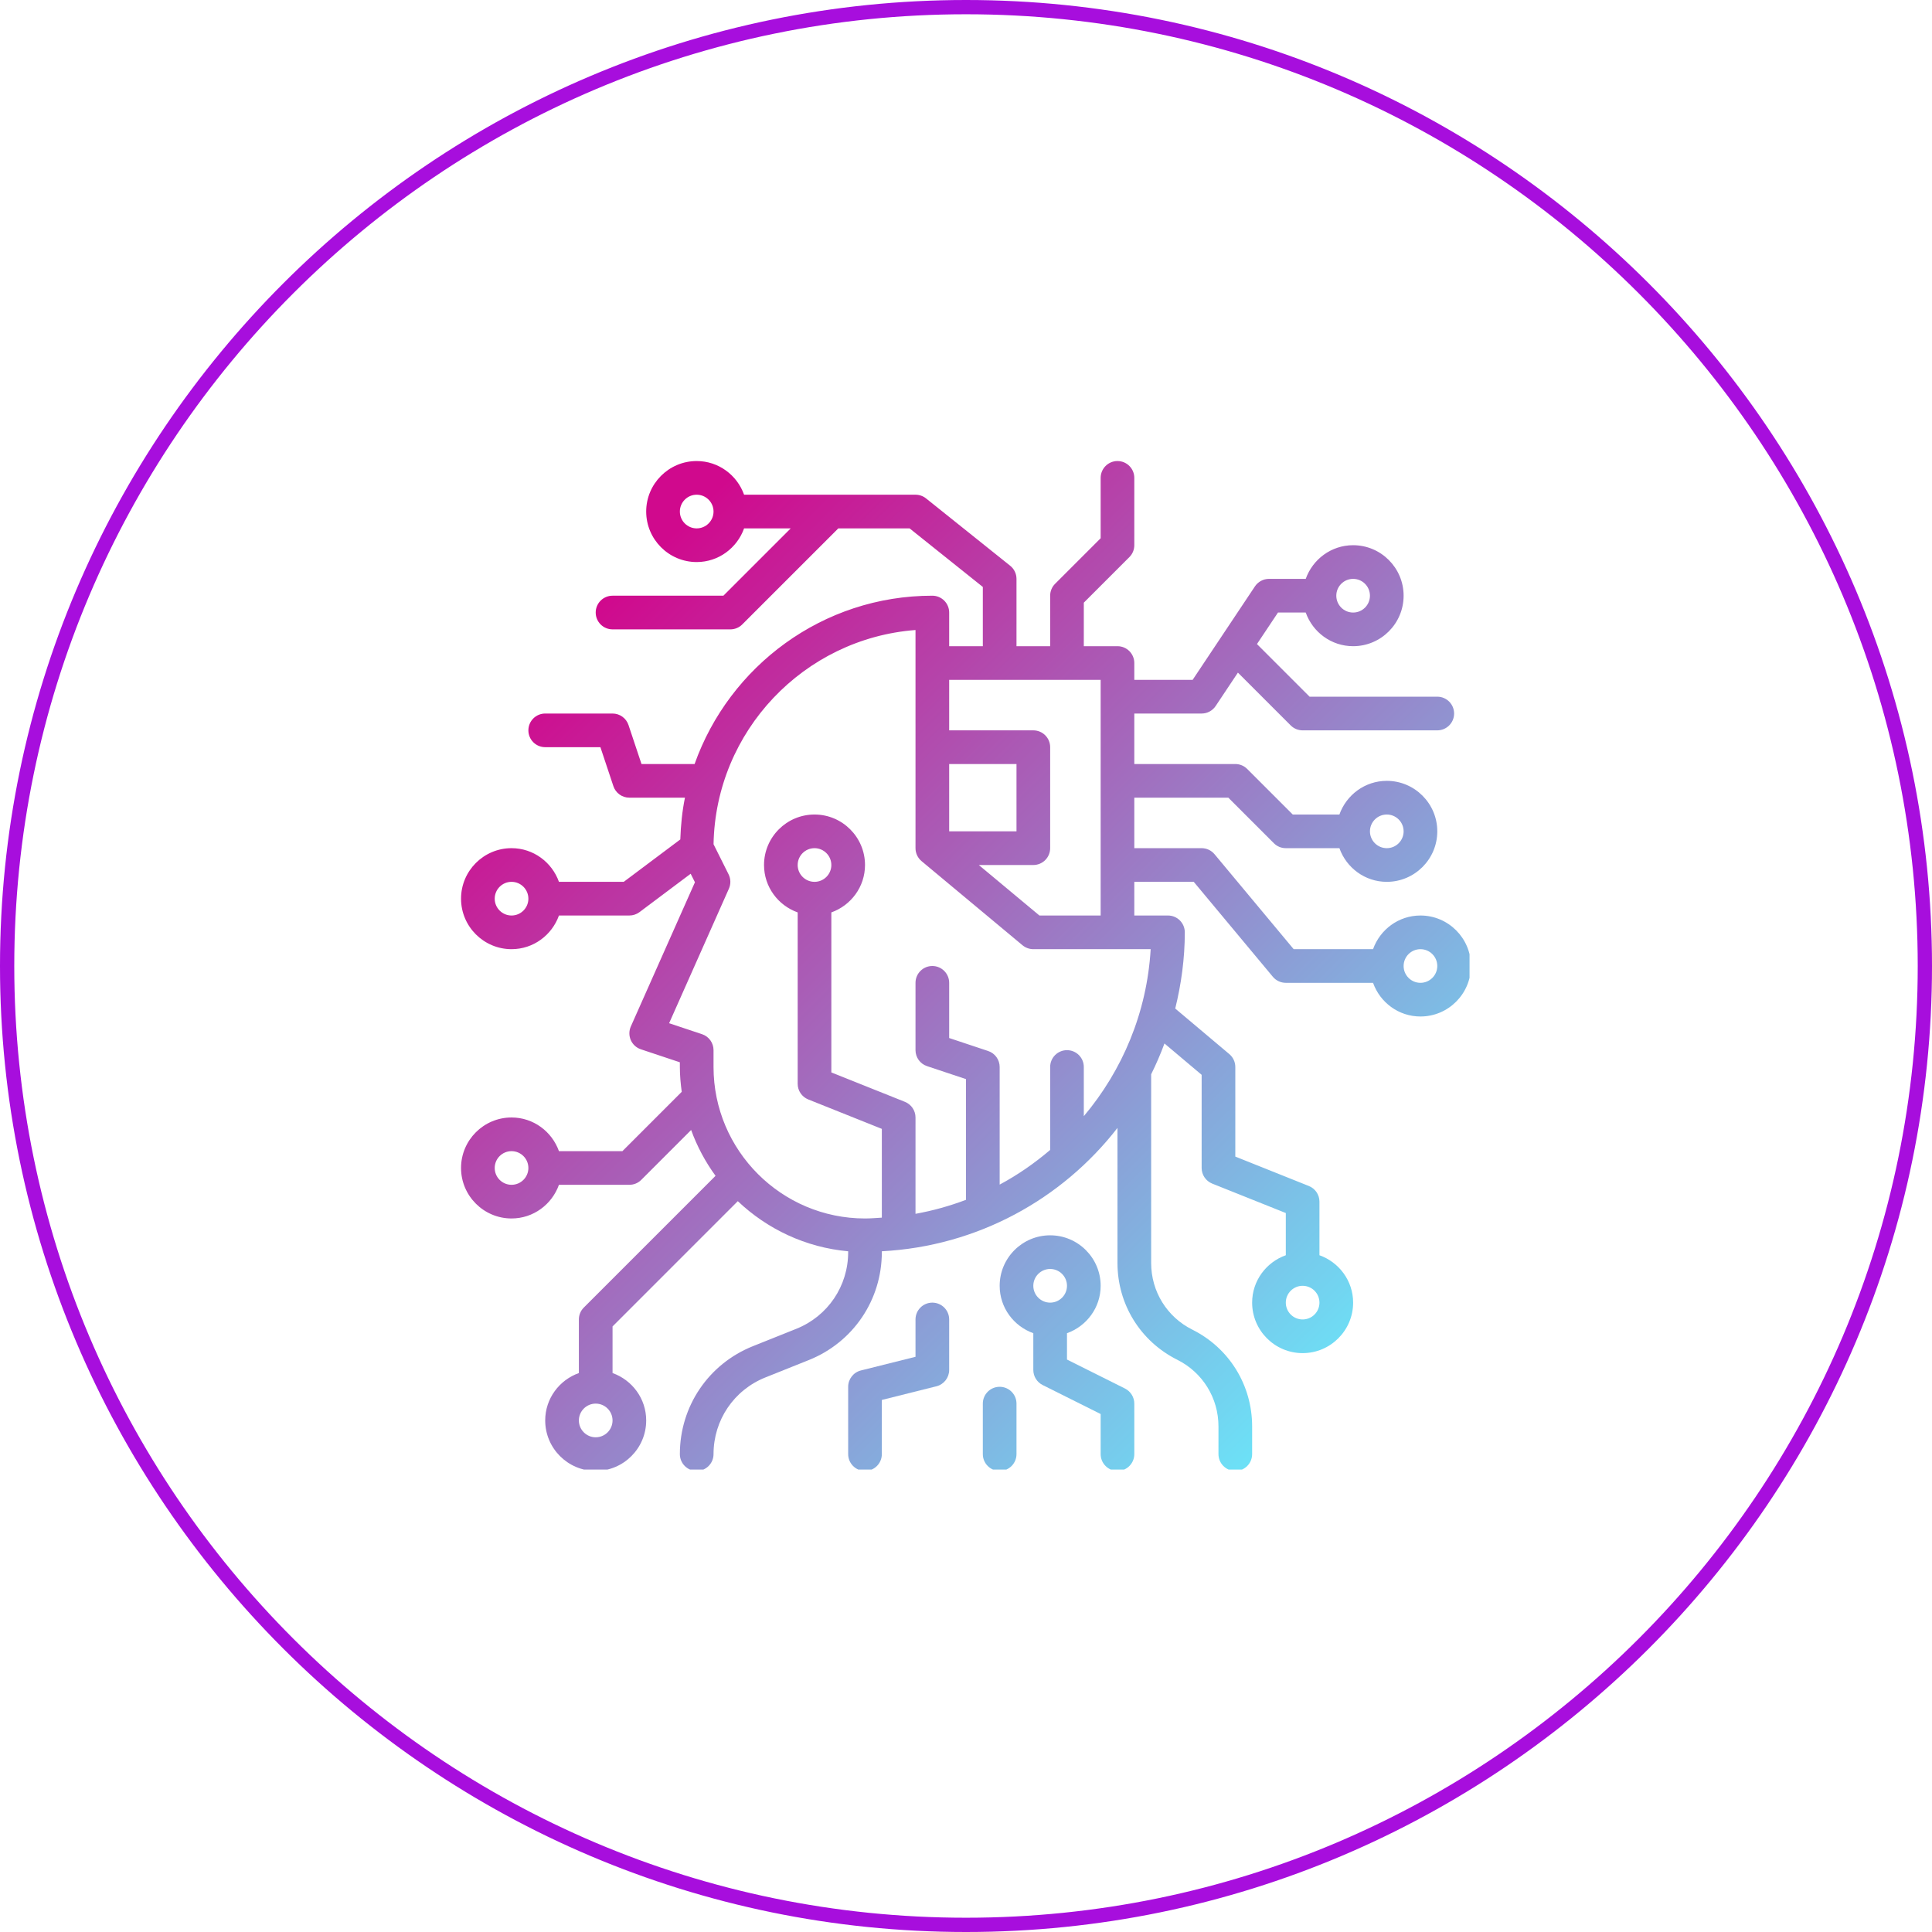 <svg xmlns="http://www.w3.org/2000/svg" xmlns:xlink="http://www.w3.org/1999/xlink" width="500" zoomAndPan="magnify" viewBox="0 0 375 375" height="500" preserveAspectRatio="xMidYMid meet" version="1.0"><defs><clipPath id="4f0b88d391"><path d="M 164 252 L 185 252 L 185 285.238 L 164 285.238 Z M 164 252 " clip-rule="nonzero"/></clipPath><clipPath id="2db55f49a9"><path d="M 180.965 252.84 C 179.16 252.84 177.699 254.305 177.699 256.105 L 177.699 263.355 L 167.105 266.004 C 165.648 266.367 164.629 267.676 164.629 269.176 L 164.629 282.242 C 164.629 284.047 166.09 285.508 167.898 285.508 C 169.703 285.508 171.164 284.047 171.164 282.242 L 171.164 271.727 L 181.758 269.078 C 183.211 268.715 184.234 267.406 184.234 265.906 L 184.234 256.105 C 184.234 254.305 182.773 252.84 180.965 252.84 Z M 180.965 252.84 " clip-rule="nonzero"/></clipPath><linearGradient x1="24.005" gradientTransform="matrix(3.267, 0, 0, 3.267, 82.956, 82.956)" y1="52.992" x2="31.954" gradientUnits="userSpaceOnUse" y2="60.966" id="5d8fd0cefc"><stop stop-opacity="1" stop-color="rgb(57.04%, 56.718%, 81.31%)" offset="0"/><stop stop-opacity="1" stop-color="rgb(56.985%, 56.836%, 81.366%)" offset="0.016"/><stop stop-opacity="1" stop-color="rgb(56.877%, 57.072%, 81.482%)" offset="0.031"/><stop stop-opacity="1" stop-color="rgb(56.769%, 57.307%, 81.596%)" offset="0.047"/><stop stop-opacity="1" stop-color="rgb(56.66%, 57.542%, 81.711%)" offset="0.062"/><stop stop-opacity="1" stop-color="rgb(56.552%, 57.777%, 81.827%)" offset="0.078"/><stop stop-opacity="1" stop-color="rgb(56.444%, 58.012%, 81.941%)" offset="0.094"/><stop stop-opacity="1" stop-color="rgb(56.335%, 58.247%, 82.056%)" offset="0.109"/><stop stop-opacity="1" stop-color="rgb(56.227%, 58.482%, 82.172%)" offset="0.125"/><stop stop-opacity="1" stop-color="rgb(56.117%, 58.717%, 82.286%)" offset="0.141"/><stop stop-opacity="1" stop-color="rgb(56.009%, 58.954%, 82.401%)" offset="0.156"/><stop stop-opacity="1" stop-color="rgb(55.901%, 59.189%, 82.516%)" offset="0.172"/><stop stop-opacity="1" stop-color="rgb(55.792%, 59.424%, 82.631%)" offset="0.188"/><stop stop-opacity="1" stop-color="rgb(55.684%, 59.659%, 82.745%)" offset="0.203"/><stop stop-opacity="1" stop-color="rgb(55.576%, 59.894%, 82.861%)" offset="0.219"/><stop stop-opacity="1" stop-color="rgb(55.467%, 60.129%, 82.976%)" offset="0.234"/><stop stop-opacity="1" stop-color="rgb(55.359%, 60.364%, 83.09%)" offset="0.25"/><stop stop-opacity="1" stop-color="rgb(55.249%, 60.6%, 83.206%)" offset="0.266"/><stop stop-opacity="1" stop-color="rgb(55.141%, 60.835%, 83.321%)" offset="0.281"/><stop stop-opacity="1" stop-color="rgb(55.032%, 61.07%, 83.435%)" offset="0.297"/><stop stop-opacity="1" stop-color="rgb(54.924%, 61.305%, 83.551%)" offset="0.312"/><stop stop-opacity="1" stop-color="rgb(54.816%, 61.54%, 83.665%)" offset="0.328"/><stop stop-opacity="1" stop-color="rgb(54.707%, 61.775%, 83.78%)" offset="0.344"/><stop stop-opacity="1" stop-color="rgb(54.599%, 62.01%, 83.896%)" offset="0.359"/><stop stop-opacity="1" stop-color="rgb(54.491%, 62.247%, 84.01%)" offset="0.375"/><stop stop-opacity="1" stop-color="rgb(54.381%, 62.482%, 84.125%)" offset="0.376"/><stop stop-opacity="1" stop-color="rgb(54.327%, 62.599%, 84.183%)" offset="0.391"/><stop stop-opacity="1" stop-color="rgb(54.272%, 62.717%, 84.241%)" offset="0.406"/><stop stop-opacity="1" stop-color="rgb(54.164%, 62.952%, 84.355%)" offset="0.422"/><stop stop-opacity="1" stop-color="rgb(54.056%, 63.187%, 84.47%)" offset="0.438"/><stop stop-opacity="1" stop-color="rgb(53.947%, 63.422%, 84.586%)" offset="0.453"/><stop stop-opacity="1" stop-color="rgb(53.839%, 63.657%, 84.7%)" offset="0.469"/><stop stop-opacity="1" stop-color="rgb(53.731%, 63.893%, 84.814%)" offset="0.484"/><stop stop-opacity="1" stop-color="rgb(53.622%, 64.128%, 84.93%)" offset="0.5"/><stop stop-opacity="1" stop-color="rgb(53.513%, 64.363%, 85.045%)" offset="0.516"/><stop stop-opacity="1" stop-color="rgb(53.404%, 64.598%, 85.159%)" offset="0.531"/><stop stop-opacity="1" stop-color="rgb(53.296%, 64.833%, 85.275%)" offset="0.547"/><stop stop-opacity="1" stop-color="rgb(53.188%, 65.068%, 85.39%)" offset="0.562"/><stop stop-opacity="1" stop-color="rgb(53.079%, 65.303%, 85.504%)" offset="0.578"/><stop stop-opacity="1" stop-color="rgb(52.971%, 65.538%, 85.62%)" offset="0.594"/><stop stop-opacity="1" stop-color="rgb(52.863%, 65.775%, 85.735%)" offset="0.609"/><stop stop-opacity="1" stop-color="rgb(52.754%, 66.01%, 85.849%)" offset="0.624"/><stop stop-opacity="1" stop-color="rgb(52.699%, 66.127%, 85.907%)" offset="0.625"/><stop stop-opacity="1" stop-color="rgb(52.644%, 66.245%, 85.965%)" offset="0.641"/><stop stop-opacity="1" stop-color="rgb(52.536%, 66.479%, 86.079%)" offset="0.656"/><stop stop-opacity="1" stop-color="rgb(52.428%, 66.714%, 86.194%)" offset="0.672"/><stop stop-opacity="1" stop-color="rgb(52.319%, 66.949%, 86.31%)" offset="0.688"/><stop stop-opacity="1" stop-color="rgb(52.211%, 67.184%, 86.424%)" offset="0.703"/><stop stop-opacity="1" stop-color="rgb(52.103%, 67.421%, 86.539%)" offset="0.719"/><stop stop-opacity="1" stop-color="rgb(51.994%, 67.656%, 86.655%)" offset="0.734"/><stop stop-opacity="1" stop-color="rgb(51.886%, 67.891%, 86.769%)" offset="0.75"/><stop stop-opacity="1" stop-color="rgb(51.776%, 68.126%, 86.884%)" offset="0.766"/><stop stop-opacity="1" stop-color="rgb(51.668%, 68.361%, 87%)" offset="0.781"/><stop stop-opacity="1" stop-color="rgb(51.559%, 68.596%, 87.114%)" offset="0.797"/><stop stop-opacity="1" stop-color="rgb(51.451%, 68.831%, 87.228%)" offset="0.812"/><stop stop-opacity="1" stop-color="rgb(51.343%, 69.067%, 87.343%)" offset="0.828"/><stop stop-opacity="1" stop-color="rgb(51.234%, 69.302%, 87.459%)" offset="0.844"/><stop stop-opacity="1" stop-color="rgb(51.126%, 69.537%, 87.573%)" offset="0.859"/><stop stop-opacity="1" stop-color="rgb(51.018%, 69.772%, 87.688%)" offset="0.875"/><stop stop-opacity="1" stop-color="rgb(50.908%, 70.007%, 87.804%)" offset="0.891"/><stop stop-opacity="1" stop-color="rgb(50.8%, 70.242%, 87.918%)" offset="0.906"/><stop stop-opacity="1" stop-color="rgb(50.691%, 70.477%, 88.033%)" offset="0.922"/><stop stop-opacity="1" stop-color="rgb(50.583%, 70.712%, 88.148%)" offset="0.938"/><stop stop-opacity="1" stop-color="rgb(50.475%, 70.949%, 88.263%)" offset="0.953"/><stop stop-opacity="1" stop-color="rgb(50.366%, 71.184%, 88.377%)" offset="0.969"/><stop stop-opacity="1" stop-color="rgb(50.258%, 71.419%, 88.493%)" offset="0.984"/><stop stop-opacity="1" stop-color="rgb(50.15%, 71.654%, 88.608%)" offset="1"/></linearGradient><clipPath id="f7ab5e0937"><path d="M 194 239 L 221 239 L 221 285.238 L 194 285.238 Z M 194 239 " clip-rule="nonzero"/></clipPath><clipPath id="24c7003052"><path d="M 218.363 269.516 L 207.102 263.887 L 207.102 258.773 C 210.895 257.418 213.637 253.828 213.637 249.574 C 213.637 244.168 209.238 239.773 203.836 239.773 C 198.43 239.773 194.035 244.168 194.035 249.574 C 194.035 253.828 196.773 257.418 200.566 258.773 L 200.566 265.906 C 200.566 267.145 201.266 268.277 202.375 268.832 L 213.637 274.461 L 213.637 282.242 C 213.637 284.047 215.098 285.508 216.902 285.508 C 218.711 285.508 220.168 284.047 220.168 282.242 L 220.168 272.441 C 220.168 271.203 219.469 270.074 218.363 269.516 Z M 203.836 246.305 C 205.637 246.305 207.102 247.773 207.102 249.574 C 207.102 251.371 205.637 252.84 203.836 252.84 C 202.031 252.84 200.566 251.371 200.566 249.574 C 200.566 247.773 202.031 246.305 203.836 246.305 Z M 203.836 246.305 " clip-rule="nonzero"/></clipPath><linearGradient x1="33.215" gradientTransform="matrix(3.267, 0, 0, 3.267, 82.956, 82.956)" y1="48.782" x2="44.162" gradientUnits="userSpaceOnUse" y2="59.763" id="a99d35dccd"><stop stop-opacity="1" stop-color="rgb(54.869%, 61.427%, 83.611%)" offset="0"/><stop stop-opacity="1" stop-color="rgb(54.794%, 61.589%, 83.69%)" offset="0.016"/><stop stop-opacity="1" stop-color="rgb(54.645%, 61.913%, 83.847%)" offset="0.031"/><stop stop-opacity="1" stop-color="rgb(54.495%, 62.236%, 84.006%)" offset="0.047"/><stop stop-opacity="1" stop-color="rgb(54.346%, 62.56%, 84.164%)" offset="0.062"/><stop stop-opacity="1" stop-color="rgb(54.196%, 62.885%, 84.322%)" offset="0.078"/><stop stop-opacity="1" stop-color="rgb(54.047%, 63.208%, 84.48%)" offset="0.094"/><stop stop-opacity="1" stop-color="rgb(53.897%, 63.531%, 84.639%)" offset="0.109"/><stop stop-opacity="1" stop-color="rgb(53.748%, 63.855%, 84.798%)" offset="0.125"/><stop stop-opacity="1" stop-color="rgb(53.598%, 64.18%, 84.955%)" offset="0.141"/><stop stop-opacity="1" stop-color="rgb(53.448%, 64.503%, 85.114%)" offset="0.156"/><stop stop-opacity="1" stop-color="rgb(53.299%, 64.827%, 85.272%)" offset="0.172"/><stop stop-opacity="1" stop-color="rgb(53.149%, 65.15%, 85.431%)" offset="0.188"/><stop stop-opacity="1" stop-color="rgb(53%, 65.475%, 85.588%)" offset="0.203"/><stop stop-opacity="1" stop-color="rgb(52.852%, 65.799%, 85.747%)" offset="0.219"/><stop stop-opacity="1" stop-color="rgb(52.702%, 66.122%, 85.905%)" offset="0.234"/><stop stop-opacity="1" stop-color="rgb(52.553%, 66.446%, 86.064%)" offset="0.25"/><stop stop-opacity="1" stop-color="rgb(52.403%, 66.771%, 86.221%)" offset="0.266"/><stop stop-opacity="1" stop-color="rgb(52.254%, 67.094%, 86.38%)" offset="0.281"/><stop stop-opacity="1" stop-color="rgb(52.104%, 67.418%, 86.539%)" offset="0.297"/><stop stop-opacity="1" stop-color="rgb(51.955%, 67.741%, 86.696%)" offset="0.312"/><stop stop-opacity="1" stop-color="rgb(51.805%, 68.066%, 86.855%)" offset="0.328"/><stop stop-opacity="1" stop-color="rgb(51.656%, 68.39%, 87.013%)" offset="0.344"/><stop stop-opacity="1" stop-color="rgb(51.506%, 68.713%, 87.172%)" offset="0.359"/><stop stop-opacity="1" stop-color="rgb(51.357%, 69.037%, 87.329%)" offset="0.364"/><stop stop-opacity="1" stop-color="rgb(51.282%, 69.2%, 87.408%)" offset="0.375"/><stop stop-opacity="1" stop-color="rgb(51.207%, 69.362%, 87.488%)" offset="0.391"/><stop stop-opacity="1" stop-color="rgb(51.057%, 69.685%, 87.646%)" offset="0.406"/><stop stop-opacity="1" stop-color="rgb(50.908%, 70.009%, 87.805%)" offset="0.422"/><stop stop-opacity="1" stop-color="rgb(50.758%, 70.332%, 87.962%)" offset="0.438"/><stop stop-opacity="1" stop-color="rgb(50.609%, 70.657%, 88.121%)" offset="0.453"/><stop stop-opacity="1" stop-color="rgb(50.459%, 70.981%, 88.28%)" offset="0.469"/><stop stop-opacity="1" stop-color="rgb(50.31%, 71.304%, 88.438%)" offset="0.484"/><stop stop-opacity="1" stop-color="rgb(50.162%, 71.628%, 88.596%)" offset="0.5"/><stop stop-opacity="1" stop-color="rgb(50.012%, 71.953%, 88.754%)" offset="0.516"/><stop stop-opacity="1" stop-color="rgb(49.863%, 72.276%, 88.913%)" offset="0.531"/><stop stop-opacity="1" stop-color="rgb(49.713%, 72.6%, 89.07%)" offset="0.547"/><stop stop-opacity="1" stop-color="rgb(49.564%, 72.923%, 89.229%)" offset="0.562"/><stop stop-opacity="1" stop-color="rgb(49.414%, 73.248%, 89.388%)" offset="0.578"/><stop stop-opacity="1" stop-color="rgb(49.265%, 73.572%, 89.546%)" offset="0.594"/><stop stop-opacity="1" stop-color="rgb(49.115%, 73.895%, 89.703%)" offset="0.609"/><stop stop-opacity="1" stop-color="rgb(48.965%, 74.219%, 89.862%)" offset="0.625"/><stop stop-opacity="1" stop-color="rgb(48.816%, 74.544%, 90.021%)" offset="0.636"/><stop stop-opacity="1" stop-color="rgb(48.741%, 74.706%, 90.1%)" offset="0.641"/><stop stop-opacity="1" stop-color="rgb(48.666%, 74.867%, 90.179%)" offset="0.656"/><stop stop-opacity="1" stop-color="rgb(48.517%, 75.191%, 90.337%)" offset="0.672"/><stop stop-opacity="1" stop-color="rgb(48.367%, 75.514%, 90.495%)" offset="0.688"/><stop stop-opacity="1" stop-color="rgb(48.218%, 75.839%, 90.654%)" offset="0.703"/><stop stop-opacity="1" stop-color="rgb(48.068%, 76.163%, 90.813%)" offset="0.719"/><stop stop-opacity="1" stop-color="rgb(47.919%, 76.486%, 90.97%)" offset="0.734"/><stop stop-opacity="1" stop-color="rgb(47.769%, 76.81%, 91.129%)" offset="0.75"/><stop stop-opacity="1" stop-color="rgb(47.621%, 77.135%, 91.287%)" offset="0.766"/><stop stop-opacity="1" stop-color="rgb(47.472%, 77.458%, 91.444%)" offset="0.781"/><stop stop-opacity="1" stop-color="rgb(47.322%, 77.782%, 91.603%)" offset="0.797"/><stop stop-opacity="1" stop-color="rgb(47.173%, 78.105%, 91.762%)" offset="0.812"/><stop stop-opacity="1" stop-color="rgb(47.023%, 78.43%, 91.92%)" offset="0.828"/><stop stop-opacity="1" stop-color="rgb(46.873%, 78.754%, 92.078%)" offset="0.844"/><stop stop-opacity="1" stop-color="rgb(46.724%, 79.077%, 92.236%)" offset="0.859"/><stop stop-opacity="1" stop-color="rgb(46.574%, 79.401%, 92.395%)" offset="0.875"/><stop stop-opacity="1" stop-color="rgb(46.425%, 79.726%, 92.554%)" offset="0.891"/><stop stop-opacity="1" stop-color="rgb(46.275%, 80.049%, 92.711%)" offset="0.906"/><stop stop-opacity="1" stop-color="rgb(46.126%, 80.373%, 92.87%)" offset="0.922"/><stop stop-opacity="1" stop-color="rgb(45.976%, 80.696%, 93.028%)" offset="0.938"/><stop stop-opacity="1" stop-color="rgb(45.827%, 81.021%, 93.185%)" offset="0.953"/><stop stop-opacity="1" stop-color="rgb(45.677%, 81.345%, 93.344%)" offset="0.969"/><stop stop-opacity="1" stop-color="rgb(45.528%, 81.668%, 93.503%)" offset="0.984"/><stop stop-opacity="1" stop-color="rgb(45.378%, 81.992%, 93.661%)" offset="1"/></linearGradient><clipPath id="a6a3725ae2"><path d="M 190 269 L 198 269 L 198 285.238 L 190 285.238 Z M 190 269 " clip-rule="nonzero"/></clipPath><clipPath id="0b42064151"><path d="M 194.035 269.176 C 192.227 269.176 190.766 270.637 190.766 272.441 L 190.766 282.242 C 190.766 284.047 192.227 285.508 194.035 285.508 C 195.84 285.508 197.301 284.047 197.301 282.242 L 197.301 272.441 C 197.301 270.637 195.84 269.176 194.035 269.176 Z M 194.035 269.176 " clip-rule="nonzero"/></clipPath><linearGradient x1="32.251" gradientTransform="matrix(3.267, 0, 0, 3.267, 82.956, 82.956)" y1="57.746" x2="35.707" gradientUnits="userSpaceOnUse" y2="61.213" id="6ff5ea3871"><stop stop-opacity="1" stop-color="rgb(51.373%, 69.003%, 87.314%)" offset="0"/><stop stop-opacity="1" stop-color="rgb(51.326%, 69.106%, 87.363%)" offset="0.031"/><stop stop-opacity="1" stop-color="rgb(51.231%, 69.31%, 87.463%)" offset="0.062"/><stop stop-opacity="1" stop-color="rgb(51.137%, 69.514%, 87.563%)" offset="0.094"/><stop stop-opacity="1" stop-color="rgb(51.042%, 69.719%, 87.663%)" offset="0.125"/><stop stop-opacity="1" stop-color="rgb(50.948%, 69.923%, 87.762%)" offset="0.156"/><stop stop-opacity="1" stop-color="rgb(50.853%, 70.128%, 87.862%)" offset="0.188"/><stop stop-opacity="1" stop-color="rgb(50.758%, 70.332%, 87.962%)" offset="0.219"/><stop stop-opacity="1" stop-color="rgb(50.665%, 70.537%, 88.062%)" offset="0.25"/><stop stop-opacity="1" stop-color="rgb(50.571%, 70.741%, 88.162%)" offset="0.281"/><stop stop-opacity="1" stop-color="rgb(50.476%, 70.946%, 88.261%)" offset="0.288"/><stop stop-opacity="1" stop-color="rgb(50.429%, 71.048%, 88.312%)" offset="0.312"/><stop stop-opacity="1" stop-color="rgb(50.381%, 71.15%, 88.362%)" offset="0.344"/><stop stop-opacity="1" stop-color="rgb(50.287%, 71.355%, 88.461%)" offset="0.375"/><stop stop-opacity="1" stop-color="rgb(50.192%, 71.559%, 88.562%)" offset="0.406"/><stop stop-opacity="1" stop-color="rgb(50.099%, 71.764%, 88.661%)" offset="0.438"/><stop stop-opacity="1" stop-color="rgb(50.005%, 71.968%, 88.762%)" offset="0.469"/><stop stop-opacity="1" stop-color="rgb(49.91%, 72.173%, 88.861%)" offset="0.5"/><stop stop-opacity="1" stop-color="rgb(49.815%, 72.377%, 88.962%)" offset="0.531"/><stop stop-opacity="1" stop-color="rgb(49.721%, 72.581%, 89.061%)" offset="0.562"/><stop stop-opacity="1" stop-color="rgb(49.626%, 72.786%, 89.162%)" offset="0.594"/><stop stop-opacity="1" stop-color="rgb(49.533%, 72.99%, 89.261%)" offset="0.625"/><stop stop-opacity="1" stop-color="rgb(49.438%, 73.195%, 89.362%)" offset="0.656"/><stop stop-opacity="1" stop-color="rgb(49.344%, 73.399%, 89.461%)" offset="0.688"/><stop stop-opacity="1" stop-color="rgb(49.249%, 73.604%, 89.561%)" offset="0.712"/><stop stop-opacity="1" stop-color="rgb(49.202%, 73.706%, 89.612%)" offset="0.719"/><stop stop-opacity="1" stop-color="rgb(49.155%, 73.808%, 89.661%)" offset="0.75"/><stop stop-opacity="1" stop-color="rgb(49.06%, 74.013%, 89.761%)" offset="0.781"/><stop stop-opacity="1" stop-color="rgb(48.967%, 74.217%, 89.861%)" offset="0.812"/><stop stop-opacity="1" stop-color="rgb(48.872%, 74.422%, 89.961%)" offset="0.844"/><stop stop-opacity="1" stop-color="rgb(48.778%, 74.626%, 90.06%)" offset="0.875"/><stop stop-opacity="1" stop-color="rgb(48.683%, 74.831%, 90.161%)" offset="0.906"/><stop stop-opacity="1" stop-color="rgb(48.589%, 75.035%, 90.26%)" offset="0.938"/><stop stop-opacity="1" stop-color="rgb(48.494%, 75.24%, 90.361%)" offset="0.969"/><stop stop-opacity="1" stop-color="rgb(48.401%, 75.444%, 90.46%)" offset="1"/></linearGradient><clipPath id="8812ab42d9"><path d="M 89.488 89.488 L 285.238 89.488 L 285.238 285.238 L 89.488 285.238 Z M 89.488 89.488 " clip-rule="nonzero"/></clipPath><clipPath id="6fe9199eba"><path d="M 275.707 177.699 C 271.453 177.699 267.859 180.441 266.508 184.234 L 251.102 184.234 L 235.746 165.809 C 235.125 165.062 234.207 164.629 233.238 164.629 L 220.168 164.629 L 220.168 154.828 L 238.418 154.828 L 247.262 163.672 C 247.875 164.289 248.703 164.629 249.574 164.629 L 259.977 164.629 C 261.328 168.422 264.922 171.164 269.176 171.164 C 274.578 171.164 278.977 166.766 278.977 161.363 C 278.977 155.961 274.578 151.562 269.176 151.562 C 264.922 151.562 261.328 154.305 259.977 158.098 L 250.926 158.098 L 242.082 149.254 C 241.469 148.641 240.641 148.297 239.773 148.297 L 220.168 148.297 L 220.168 138.496 L 233.238 138.496 C 234.328 138.496 235.348 137.949 235.957 137.039 L 240.277 130.555 L 250.531 140.809 C 251.141 141.418 251.969 141.762 252.84 141.762 L 278.977 141.762 C 280.781 141.762 282.242 140.297 282.242 138.496 C 282.242 136.691 280.781 135.227 278.977 135.227 L 254.191 135.227 L 243.977 125.012 L 248.055 118.895 L 253.441 118.895 C 254.793 122.688 258.387 125.426 262.641 125.426 C 268.043 125.426 272.441 121.031 272.441 115.625 C 272.441 110.223 268.043 105.824 262.641 105.824 C 258.387 105.824 254.793 108.566 253.441 112.359 L 246.305 112.359 C 245.215 112.359 244.195 112.906 243.586 113.812 L 231.488 131.961 L 220.168 131.961 L 220.168 128.695 C 220.168 126.891 218.711 125.426 216.902 125.426 L 210.367 125.426 L 210.367 116.977 L 219.211 108.133 C 219.828 107.523 220.168 106.691 220.168 105.824 L 220.168 92.758 C 220.168 90.953 218.711 89.488 216.902 89.488 C 215.098 89.488 213.637 90.953 213.637 92.758 L 213.637 104.473 L 204.793 113.316 C 204.176 113.926 203.836 114.762 203.836 115.625 L 203.836 125.426 L 197.301 125.426 L 197.301 112.359 C 197.301 111.367 196.852 110.43 196.074 109.809 L 179.742 96.738 C 179.16 96.277 178.445 96.023 177.699 96.023 L 144.426 96.023 C 143.074 92.23 139.48 89.488 135.227 89.488 C 129.824 89.488 125.426 93.887 125.426 99.289 C 125.426 104.695 129.824 109.094 135.227 109.094 C 139.48 109.094 143.074 106.352 144.426 102.559 L 153.477 102.559 L 140.41 115.625 L 118.895 115.625 C 117.086 115.625 115.625 117.09 115.625 118.895 C 115.625 120.695 117.086 122.16 118.895 122.16 L 141.762 122.16 C 142.629 122.16 143.461 121.816 144.07 121.203 L 162.715 102.559 L 176.551 102.559 L 190.766 113.926 L 190.766 125.426 L 184.234 125.426 L 184.234 118.895 C 184.234 117.09 182.773 115.625 180.965 115.625 C 159.68 115.625 141.57 129.297 134.82 148.297 L 124.516 148.297 L 121.992 140.73 C 121.547 139.395 120.301 138.496 118.895 138.496 L 105.824 138.496 C 104.02 138.496 102.559 139.957 102.559 141.762 C 102.559 143.566 104.02 145.027 105.824 145.027 L 116.539 145.027 L 119.059 152.594 C 119.504 153.93 120.75 154.828 122.16 154.828 L 132.949 154.828 C 132.41 157.457 132.141 160.176 132.047 162.934 L 121.07 171.164 L 108.492 171.164 C 107.137 167.371 103.543 164.629 99.289 164.629 C 93.887 164.629 89.488 169.027 89.488 174.434 C 89.488 179.836 93.887 184.234 99.289 184.234 C 103.543 184.234 107.137 181.492 108.492 177.699 L 122.16 177.699 C 122.867 177.699 123.555 177.469 124.121 177.047 L 134.059 169.594 L 134.887 171.246 L 122.441 199.242 C 122.07 200.086 122.07 201.043 122.438 201.887 C 122.809 202.73 123.52 203.379 124.395 203.668 L 131.961 206.191 L 131.961 207.102 C 131.961 208.738 132.109 210.34 132.324 211.922 L 120.809 223.438 L 108.492 223.438 C 107.137 219.645 103.543 216.902 99.289 216.902 C 93.887 216.902 89.488 221.301 89.488 226.703 C 89.488 232.105 93.887 236.504 99.289 236.504 C 103.543 236.504 107.137 233.762 108.492 229.969 L 122.16 229.969 C 123.027 229.969 123.859 229.629 124.469 229.012 L 134.148 219.332 C 135.312 222.535 136.914 225.52 138.887 228.227 L 113.316 253.797 C 112.703 254.406 112.359 255.242 112.359 256.105 L 112.359 266.508 C 108.566 267.859 105.824 271.453 105.824 275.707 C 105.824 281.113 110.223 285.508 115.625 285.508 C 121.031 285.508 125.426 281.113 125.426 275.707 C 125.426 271.453 122.688 267.859 118.895 266.508 L 118.895 257.461 L 143.207 233.145 C 148.906 238.555 156.359 242.125 164.629 242.875 L 164.629 243.039 C 164.629 249.633 160.676 255.48 154.551 257.926 L 146.148 261.289 C 137.527 264.734 131.961 272.961 131.961 282.242 C 131.961 284.047 133.422 285.508 135.227 285.508 C 137.035 285.508 138.496 284.047 138.496 282.242 C 138.496 275.645 142.449 269.801 148.574 267.355 L 156.977 263.992 C 165.598 260.547 171.164 252.32 171.164 243.039 L 171.164 242.871 C 189.746 241.898 206.168 232.75 216.902 218.926 L 216.902 245.148 C 216.902 253.152 221.348 260.352 228.512 263.93 C 233.441 266.395 236.504 271.355 236.504 276.863 L 236.504 282.242 C 236.504 284.047 237.965 285.508 239.773 285.508 C 241.578 285.508 243.039 284.047 243.039 282.242 L 243.039 276.863 C 243.039 268.859 238.594 261.664 231.43 258.082 C 226.496 255.621 223.438 250.66 223.438 245.148 L 223.438 208.52 C 224.402 206.582 225.262 204.59 226.023 202.539 L 233.238 208.621 L 233.238 226.703 C 233.238 228.039 234.051 229.238 235.293 229.738 L 249.574 235.449 L 249.574 243.641 C 245.781 244.992 243.039 248.586 243.039 252.84 C 243.039 258.242 247.438 262.641 252.84 262.641 C 258.242 262.641 262.641 258.242 262.641 252.84 C 262.641 248.586 259.898 244.992 256.105 243.641 L 256.105 233.238 C 256.105 231.902 255.293 230.703 254.051 230.203 L 239.773 224.492 L 239.773 207.102 C 239.773 206.137 239.348 205.223 238.613 204.602 L 228.113 195.758 C 229.281 191.008 229.969 186.07 229.969 180.965 C 229.969 179.164 228.512 177.699 226.703 177.699 L 220.168 177.699 L 220.168 171.164 L 231.707 171.164 L 247.059 189.59 C 247.684 190.336 248.602 190.766 249.574 190.766 L 266.508 190.766 C 267.859 194.559 271.453 197.301 275.707 197.301 C 281.113 197.301 285.508 192.902 285.508 187.5 C 285.508 182.098 281.113 177.699 275.707 177.699 Z M 269.176 158.098 C 270.977 158.098 272.441 159.562 272.441 161.363 C 272.441 163.164 270.977 164.629 269.176 164.629 C 267.371 164.629 265.906 163.164 265.906 161.363 C 265.906 159.562 267.371 158.098 269.176 158.098 Z M 262.641 112.359 C 264.445 112.359 265.906 113.824 265.906 115.625 C 265.906 117.426 264.445 118.895 262.641 118.895 C 260.836 118.895 259.375 117.426 259.375 115.625 C 259.375 113.824 260.836 112.359 262.641 112.359 Z M 135.227 102.559 C 133.426 102.559 131.961 101.09 131.961 99.289 C 131.961 97.492 133.426 96.023 135.227 96.023 C 137.031 96.023 138.496 97.492 138.496 99.289 C 138.496 101.09 137.031 102.559 135.227 102.559 Z M 99.289 177.699 C 97.488 177.699 96.023 176.23 96.023 174.434 C 96.023 172.633 97.488 171.164 99.289 171.164 C 101.094 171.164 102.559 172.633 102.559 174.434 C 102.559 176.23 101.094 177.699 99.289 177.699 Z M 99.289 229.969 C 97.488 229.969 96.023 228.504 96.023 226.703 C 96.023 224.902 97.488 223.438 99.289 223.438 C 101.094 223.438 102.559 224.902 102.559 226.703 C 102.559 228.504 101.094 229.969 99.289 229.969 Z M 115.625 278.977 C 113.824 278.977 112.359 277.508 112.359 275.707 C 112.359 273.91 113.824 272.441 115.625 272.441 C 117.43 272.441 118.895 273.91 118.895 275.707 C 118.895 277.508 117.43 278.977 115.625 278.977 Z M 252.84 256.105 C 251.035 256.105 249.574 254.641 249.574 252.84 C 249.574 251.039 251.035 249.574 252.84 249.574 C 254.645 249.574 256.105 251.039 256.105 252.84 C 256.105 254.641 254.645 256.105 252.84 256.105 Z M 184.234 148.297 L 197.301 148.297 L 197.301 161.363 L 184.234 161.363 Z M 210.367 216.652 L 210.367 207.102 C 210.367 205.297 208.91 203.836 207.102 203.836 C 205.297 203.836 203.836 205.297 203.836 207.102 L 203.836 223.203 C 200.82 225.773 197.551 228.047 194.035 229.93 L 194.035 207.102 C 194.035 205.695 193.137 204.445 191.801 204 L 184.234 201.48 L 184.234 190.766 C 184.234 188.965 182.773 187.5 180.965 187.5 C 179.16 187.5 177.699 188.965 177.699 190.766 L 177.699 203.836 C 177.699 205.242 178.598 206.492 179.934 206.934 L 187.5 209.457 L 187.5 232.883 C 184.355 234.074 181.082 234.992 177.699 235.602 L 177.699 216.902 C 177.699 215.566 176.887 214.363 175.645 213.867 L 161.363 208.156 L 161.363 177.098 C 165.156 175.746 167.898 172.152 167.898 167.898 C 167.898 162.496 163.5 158.098 158.098 158.098 C 152.691 158.098 148.297 162.496 148.297 167.898 C 148.297 172.152 151.035 175.746 154.828 177.098 L 154.828 210.367 C 154.828 211.703 155.645 212.906 156.883 213.402 L 171.164 219.113 L 171.164 236.344 C 170.078 236.41 169 236.504 167.898 236.504 C 151.684 236.504 138.496 223.312 138.496 207.102 L 138.496 203.836 C 138.496 202.426 137.598 201.18 136.262 200.734 L 129.875 198.605 L 141.48 172.492 C 141.875 171.598 141.852 170.578 141.414 169.699 L 138.5 163.871 C 138.887 141.898 156.047 123.938 177.699 122.285 L 177.699 164.629 C 177.699 165.602 178.129 166.52 178.871 167.141 L 198.473 183.477 C 199.062 183.965 199.805 184.234 200.566 184.234 L 223.344 184.234 C 222.625 196.547 217.844 207.77 210.367 216.652 Z M 154.828 167.898 C 154.828 166.098 156.293 164.629 158.098 164.629 C 159.898 164.629 161.363 166.098 161.363 167.898 C 161.363 169.699 159.898 171.164 158.098 171.164 C 156.293 171.164 154.828 169.699 154.828 167.898 Z M 201.75 177.699 L 189.988 167.898 L 200.566 167.898 C 202.375 167.898 203.836 166.434 203.836 164.629 L 203.836 145.027 C 203.836 143.227 202.375 141.762 200.566 141.762 L 184.234 141.762 L 184.234 131.961 L 213.637 131.961 L 213.637 177.699 Z M 275.707 190.766 C 273.906 190.766 272.441 189.301 272.441 187.5 C 272.441 185.699 273.906 184.234 275.707 184.234 C 277.512 184.234 278.977 185.699 278.977 187.5 C 278.977 189.301 277.512 190.766 275.707 190.766 Z M 275.707 190.766 " clip-rule="nonzero"/></clipPath><linearGradient x1="1.047" gradientTransform="matrix(3.267, 0, 0, 3.267, 82.956, 82.956)" y1="2.95" x2="60.873" gradientUnits="userSpaceOnUse" y2="62.959" id="3e7736a80b"><stop stop-opacity="1" stop-color="rgb(81.599%, 3.499%, 55.299%)" offset="0"/><stop stop-opacity="1" stop-color="rgb(81.599%, 3.499%, 55.299%)" offset="0.125"/><stop stop-opacity="1" stop-color="rgb(81.575%, 3.551%, 55.324%)" offset="0.141"/><stop stop-opacity="1" stop-color="rgb(81.348%, 4.045%, 55.565%)" offset="0.145"/><stop stop-opacity="1" stop-color="rgb(81.143%, 4.488%, 55.782%)" offset="0.148"/><stop stop-opacity="1" stop-color="rgb(80.939%, 4.93%, 55.998%)" offset="0.152"/><stop stop-opacity="1" stop-color="rgb(80.734%, 5.373%, 56.215%)" offset="0.156"/><stop stop-opacity="1" stop-color="rgb(80.53%, 5.815%, 56.43%)" offset="0.16"/><stop stop-opacity="1" stop-color="rgb(80.327%, 6.258%, 56.647%)" offset="0.164"/><stop stop-opacity="1" stop-color="rgb(80.122%, 6.7%, 56.863%)" offset="0.168"/><stop stop-opacity="1" stop-color="rgb(79.918%, 7.143%, 57.08%)" offset="0.172"/><stop stop-opacity="1" stop-color="rgb(79.713%, 7.585%, 57.295%)" offset="0.176"/><stop stop-opacity="1" stop-color="rgb(79.509%, 8.028%, 57.512%)" offset="0.18"/><stop stop-opacity="1" stop-color="rgb(79.305%, 8.47%, 57.729%)" offset="0.184"/><stop stop-opacity="1" stop-color="rgb(79.102%, 8.913%, 57.945%)" offset="0.188"/><stop stop-opacity="1" stop-color="rgb(78.897%, 9.355%, 58.16%)" offset="0.191"/><stop stop-opacity="1" stop-color="rgb(78.693%, 9.798%, 58.377%)" offset="0.195"/><stop stop-opacity="1" stop-color="rgb(78.488%, 10.24%, 58.594%)" offset="0.199"/><stop stop-opacity="1" stop-color="rgb(78.285%, 10.683%, 58.81%)" offset="0.203"/><stop stop-opacity="1" stop-color="rgb(78.081%, 11.125%, 59.026%)" offset="0.207"/><stop stop-opacity="1" stop-color="rgb(77.876%, 11.568%, 59.242%)" offset="0.211"/><stop stop-opacity="1" stop-color="rgb(77.672%, 12.01%, 59.459%)" offset="0.215"/><stop stop-opacity="1" stop-color="rgb(77.467%, 12.453%, 59.676%)" offset="0.219"/><stop stop-opacity="1" stop-color="rgb(77.263%, 12.895%, 59.891%)" offset="0.223"/><stop stop-opacity="1" stop-color="rgb(77.06%, 13.338%, 60.107%)" offset="0.227"/><stop stop-opacity="1" stop-color="rgb(76.855%, 13.78%, 60.324%)" offset="0.23"/><stop stop-opacity="1" stop-color="rgb(76.651%, 14.223%, 60.541%)" offset="0.234"/><stop stop-opacity="1" stop-color="rgb(76.447%, 14.665%, 60.756%)" offset="0.238"/><stop stop-opacity="1" stop-color="rgb(76.242%, 15.108%, 60.973%)" offset="0.242"/><stop stop-opacity="1" stop-color="rgb(76.038%, 15.55%, 61.188%)" offset="0.246"/><stop stop-opacity="1" stop-color="rgb(75.835%, 15.993%, 61.404%)" offset="0.25"/><stop stop-opacity="1" stop-color="rgb(75.63%, 16.435%, 61.621%)" offset="0.254"/><stop stop-opacity="1" stop-color="rgb(75.426%, 16.878%, 61.838%)" offset="0.258"/><stop stop-opacity="1" stop-color="rgb(75.221%, 17.32%, 62.053%)" offset="0.262"/><stop stop-opacity="1" stop-color="rgb(75.017%, 17.763%, 62.27%)" offset="0.266"/><stop stop-opacity="1" stop-color="rgb(74.812%, 18.205%, 62.486%)" offset="0.27"/><stop stop-opacity="1" stop-color="rgb(74.609%, 18.648%, 62.703%)" offset="0.273"/><stop stop-opacity="1" stop-color="rgb(74.405%, 19.09%, 62.918%)" offset="0.277"/><stop stop-opacity="1" stop-color="rgb(74.2%, 19.533%, 63.135%)" offset="0.281"/><stop stop-opacity="1" stop-color="rgb(73.996%, 19.975%, 63.351%)" offset="0.285"/><stop stop-opacity="1" stop-color="rgb(73.792%, 20.418%, 63.568%)" offset="0.289"/><stop stop-opacity="1" stop-color="rgb(73.587%, 20.86%, 63.783%)" offset="0.293"/><stop stop-opacity="1" stop-color="rgb(73.384%, 21.303%, 64%)" offset="0.297"/><stop stop-opacity="1" stop-color="rgb(73.18%, 21.745%, 64.217%)" offset="0.301"/><stop stop-opacity="1" stop-color="rgb(72.975%, 22.188%, 64.433%)" offset="0.305"/><stop stop-opacity="1" stop-color="rgb(72.771%, 22.63%, 64.648%)" offset="0.309"/><stop stop-opacity="1" stop-color="rgb(72.568%, 23.073%, 64.865%)" offset="0.312"/><stop stop-opacity="1" stop-color="rgb(72.363%, 23.515%, 65.082%)" offset="0.316"/><stop stop-opacity="1" stop-color="rgb(72.159%, 23.958%, 65.298%)" offset="0.32"/><stop stop-opacity="1" stop-color="rgb(71.954%, 24.4%, 65.514%)" offset="0.324"/><stop stop-opacity="1" stop-color="rgb(71.75%, 24.843%, 65.73%)" offset="0.328"/><stop stop-opacity="1" stop-color="rgb(71.545%, 25.285%, 65.947%)" offset="0.332"/><stop stop-opacity="1" stop-color="rgb(71.342%, 25.728%, 66.164%)" offset="0.336"/><stop stop-opacity="1" stop-color="rgb(71.138%, 26.17%, 66.379%)" offset="0.34"/><stop stop-opacity="1" stop-color="rgb(70.934%, 26.613%, 66.595%)" offset="0.344"/><stop stop-opacity="1" stop-color="rgb(70.729%, 27.055%, 66.812%)" offset="0.348"/><stop stop-opacity="1" stop-color="rgb(70.525%, 27.498%, 67.029%)" offset="0.352"/><stop stop-opacity="1" stop-color="rgb(70.32%, 27.94%, 67.244%)" offset="0.355"/><stop stop-opacity="1" stop-color="rgb(70.117%, 28.383%, 67.461%)" offset="0.359"/><stop stop-opacity="1" stop-color="rgb(69.913%, 28.825%, 67.676%)" offset="0.363"/><stop stop-opacity="1" stop-color="rgb(69.708%, 29.268%, 67.892%)" offset="0.367"/><stop stop-opacity="1" stop-color="rgb(69.504%, 29.71%, 68.109%)" offset="0.371"/><stop stop-opacity="1" stop-color="rgb(69.299%, 30.153%, 68.326%)" offset="0.375"/><stop stop-opacity="1" stop-color="rgb(69.095%, 30.595%, 68.541%)" offset="0.379"/><stop stop-opacity="1" stop-color="rgb(68.892%, 31.038%, 68.758%)" offset="0.383"/><stop stop-opacity="1" stop-color="rgb(68.687%, 31.48%, 68.974%)" offset="0.387"/><stop stop-opacity="1" stop-color="rgb(68.483%, 31.923%, 69.191%)" offset="0.391"/><stop stop-opacity="1" stop-color="rgb(68.279%, 32.365%, 69.406%)" offset="0.395"/><stop stop-opacity="1" stop-color="rgb(68.076%, 32.808%, 69.623%)" offset="0.398"/><stop stop-opacity="1" stop-color="rgb(67.871%, 33.25%, 69.839%)" offset="0.402"/><stop stop-opacity="1" stop-color="rgb(67.667%, 33.693%, 70.056%)" offset="0.406"/><stop stop-opacity="1" stop-color="rgb(67.462%, 34.135%, 70.271%)" offset="0.41"/><stop stop-opacity="1" stop-color="rgb(67.258%, 34.578%, 70.488%)" offset="0.414"/><stop stop-opacity="1" stop-color="rgb(67.053%, 35.02%, 70.705%)" offset="0.418"/><stop stop-opacity="1" stop-color="rgb(66.85%, 35.463%, 70.921%)" offset="0.422"/><stop stop-opacity="1" stop-color="rgb(66.646%, 35.905%, 71.136%)" offset="0.426"/><stop stop-opacity="1" stop-color="rgb(66.441%, 36.348%, 71.353%)" offset="0.43"/><stop stop-opacity="1" stop-color="rgb(66.237%, 36.79%, 71.57%)" offset="0.434"/><stop stop-opacity="1" stop-color="rgb(66.032%, 37.233%, 71.786%)" offset="0.438"/><stop stop-opacity="1" stop-color="rgb(65.828%, 37.675%, 72.002%)" offset="0.441"/><stop stop-opacity="1" stop-color="rgb(65.625%, 38.118%, 72.218%)" offset="0.445"/><stop stop-opacity="1" stop-color="rgb(65.421%, 38.56%, 72.435%)" offset="0.449"/><stop stop-opacity="1" stop-color="rgb(65.216%, 39.003%, 72.652%)" offset="0.453"/><stop stop-opacity="1" stop-color="rgb(65.012%, 39.445%, 72.867%)" offset="0.457"/><stop stop-opacity="1" stop-color="rgb(64.807%, 39.888%, 73.083%)" offset="0.461"/><stop stop-opacity="1" stop-color="rgb(64.603%, 40.331%, 73.299%)" offset="0.465"/><stop stop-opacity="1" stop-color="rgb(64.4%, 40.773%, 73.515%)" offset="0.469"/><stop stop-opacity="1" stop-color="rgb(64.195%, 41.216%, 73.732%)" offset="0.473"/><stop stop-opacity="1" stop-color="rgb(63.991%, 41.658%, 73.949%)" offset="0.477"/><stop stop-opacity="1" stop-color="rgb(63.786%, 42.101%, 74.164%)" offset="0.48"/><stop stop-opacity="1" stop-color="rgb(63.583%, 42.543%, 74.38%)" offset="0.484"/><stop stop-opacity="1" stop-color="rgb(63.379%, 42.986%, 74.597%)" offset="0.488"/><stop stop-opacity="1" stop-color="rgb(63.174%, 43.428%, 74.814%)" offset="0.492"/><stop stop-opacity="1" stop-color="rgb(62.97%, 43.871%, 75.029%)" offset="0.496"/><stop stop-opacity="1" stop-color="rgb(62.766%, 44.313%, 75.246%)" offset="0.5"/><stop stop-opacity="1" stop-color="rgb(62.561%, 44.756%, 75.462%)" offset="0.504"/><stop stop-opacity="1" stop-color="rgb(62.358%, 45.198%, 75.679%)" offset="0.508"/><stop stop-opacity="1" stop-color="rgb(62.154%, 45.641%, 75.894%)" offset="0.512"/><stop stop-opacity="1" stop-color="rgb(61.949%, 46.083%, 76.111%)" offset="0.516"/><stop stop-opacity="1" stop-color="rgb(61.745%, 46.526%, 76.328%)" offset="0.52"/><stop stop-opacity="1" stop-color="rgb(61.54%, 46.968%, 76.544%)" offset="0.523"/><stop stop-opacity="1" stop-color="rgb(61.336%, 47.411%, 76.759%)" offset="0.527"/><stop stop-opacity="1" stop-color="rgb(61.133%, 47.853%, 76.976%)" offset="0.531"/><stop stop-opacity="1" stop-color="rgb(60.928%, 48.296%, 77.193%)" offset="0.535"/><stop stop-opacity="1" stop-color="rgb(60.724%, 48.738%, 77.409%)" offset="0.539"/><stop stop-opacity="1" stop-color="rgb(60.519%, 49.181%, 77.625%)" offset="0.543"/><stop stop-opacity="1" stop-color="rgb(60.315%, 49.623%, 77.841%)" offset="0.547"/><stop stop-opacity="1" stop-color="rgb(60.11%, 50.066%, 78.058%)" offset="0.551"/><stop stop-opacity="1" stop-color="rgb(59.908%, 50.508%, 78.275%)" offset="0.555"/><stop stop-opacity="1" stop-color="rgb(59.703%, 50.951%, 78.49%)" offset="0.559"/><stop stop-opacity="1" stop-color="rgb(59.499%, 51.393%, 78.706%)" offset="0.562"/><stop stop-opacity="1" stop-color="rgb(59.294%, 51.836%, 78.922%)" offset="0.566"/><stop stop-opacity="1" stop-color="rgb(59.091%, 52.278%, 79.138%)" offset="0.57"/><stop stop-opacity="1" stop-color="rgb(58.887%, 52.721%, 79.355%)" offset="0.574"/><stop stop-opacity="1" stop-color="rgb(58.682%, 53.163%, 79.572%)" offset="0.578"/><stop stop-opacity="1" stop-color="rgb(58.478%, 53.606%, 79.787%)" offset="0.582"/><stop stop-opacity="1" stop-color="rgb(58.273%, 54.048%, 80.003%)" offset="0.586"/><stop stop-opacity="1" stop-color="rgb(58.069%, 54.491%, 80.22%)" offset="0.59"/><stop stop-opacity="1" stop-color="rgb(57.866%, 54.933%, 80.437%)" offset="0.594"/><stop stop-opacity="1" stop-color="rgb(57.661%, 55.376%, 80.652%)" offset="0.598"/><stop stop-opacity="1" stop-color="rgb(57.457%, 55.818%, 80.869%)" offset="0.602"/><stop stop-opacity="1" stop-color="rgb(57.253%, 56.261%, 81.085%)" offset="0.605"/><stop stop-opacity="1" stop-color="rgb(57.048%, 56.703%, 81.302%)" offset="0.609"/><stop stop-opacity="1" stop-color="rgb(56.844%, 57.146%, 81.517%)" offset="0.613"/><stop stop-opacity="1" stop-color="rgb(56.641%, 57.588%, 81.734%)" offset="0.617"/><stop stop-opacity="1" stop-color="rgb(56.436%, 58.031%, 81.95%)" offset="0.621"/><stop stop-opacity="1" stop-color="rgb(56.232%, 58.473%, 82.167%)" offset="0.625"/><stop stop-opacity="1" stop-color="rgb(56.027%, 58.916%, 82.382%)" offset="0.629"/><stop stop-opacity="1" stop-color="rgb(55.823%, 59.358%, 82.599%)" offset="0.633"/><stop stop-opacity="1" stop-color="rgb(55.618%, 59.801%, 82.816%)" offset="0.637"/><stop stop-opacity="1" stop-color="rgb(55.415%, 60.243%, 83.032%)" offset="0.641"/><stop stop-opacity="1" stop-color="rgb(55.211%, 60.686%, 83.247%)" offset="0.645"/><stop stop-opacity="1" stop-color="rgb(55.006%, 61.128%, 83.464%)" offset="0.648"/><stop stop-opacity="1" stop-color="rgb(54.802%, 61.571%, 83.681%)" offset="0.652"/><stop stop-opacity="1" stop-color="rgb(54.597%, 62.013%, 83.897%)" offset="0.656"/><stop stop-opacity="1" stop-color="rgb(54.393%, 62.456%, 84.113%)" offset="0.66"/><stop stop-opacity="1" stop-color="rgb(54.19%, 62.898%, 84.329%)" offset="0.664"/><stop stop-opacity="1" stop-color="rgb(53.986%, 63.341%, 84.544%)" offset="0.668"/><stop stop-opacity="1" stop-color="rgb(53.781%, 63.783%, 84.761%)" offset="0.672"/><stop stop-opacity="1" stop-color="rgb(53.577%, 64.226%, 84.978%)" offset="0.676"/><stop stop-opacity="1" stop-color="rgb(53.374%, 64.668%, 85.194%)" offset="0.68"/><stop stop-opacity="1" stop-color="rgb(53.169%, 65.111%, 85.41%)" offset="0.684"/><stop stop-opacity="1" stop-color="rgb(52.965%, 65.553%, 85.626%)" offset="0.688"/><stop stop-opacity="1" stop-color="rgb(52.76%, 65.996%, 85.843%)" offset="0.691"/><stop stop-opacity="1" stop-color="rgb(52.556%, 66.438%, 86.06%)" offset="0.695"/><stop stop-opacity="1" stop-color="rgb(52.351%, 66.881%, 86.275%)" offset="0.699"/><stop stop-opacity="1" stop-color="rgb(52.148%, 67.323%, 86.491%)" offset="0.703"/><stop stop-opacity="1" stop-color="rgb(51.944%, 67.766%, 86.708%)" offset="0.707"/><stop stop-opacity="1" stop-color="rgb(51.74%, 68.208%, 86.925%)" offset="0.711"/><stop stop-opacity="1" stop-color="rgb(51.535%, 68.651%, 87.14%)" offset="0.715"/><stop stop-opacity="1" stop-color="rgb(51.331%, 69.093%, 87.357%)" offset="0.719"/><stop stop-opacity="1" stop-color="rgb(51.126%, 69.536%, 87.573%)" offset="0.723"/><stop stop-opacity="1" stop-color="rgb(50.923%, 69.978%, 87.79%)" offset="0.727"/><stop stop-opacity="1" stop-color="rgb(50.719%, 70.421%, 88.005%)" offset="0.73"/><stop stop-opacity="1" stop-color="rgb(50.514%, 70.863%, 88.222%)" offset="0.734"/><stop stop-opacity="1" stop-color="rgb(50.31%, 71.306%, 88.438%)" offset="0.738"/><stop stop-opacity="1" stop-color="rgb(50.105%, 71.748%, 88.655%)" offset="0.742"/><stop stop-opacity="1" stop-color="rgb(49.901%, 72.191%, 88.87%)" offset="0.746"/><stop stop-opacity="1" stop-color="rgb(49.698%, 72.633%, 89.087%)" offset="0.75"/><stop stop-opacity="1" stop-color="rgb(49.493%, 73.076%, 89.304%)" offset="0.754"/><stop stop-opacity="1" stop-color="rgb(49.289%, 73.518%, 89.52%)" offset="0.758"/><stop stop-opacity="1" stop-color="rgb(49.084%, 73.961%, 89.735%)" offset="0.762"/><stop stop-opacity="1" stop-color="rgb(48.882%, 74.403%, 89.952%)" offset="0.766"/><stop stop-opacity="1" stop-color="rgb(48.677%, 74.846%, 90.167%)" offset="0.77"/><stop stop-opacity="1" stop-color="rgb(48.473%, 75.288%, 90.384%)" offset="0.773"/><stop stop-opacity="1" stop-color="rgb(48.268%, 75.731%, 90.601%)" offset="0.777"/><stop stop-opacity="1" stop-color="rgb(48.064%, 76.173%, 90.817%)" offset="0.781"/><stop stop-opacity="1" stop-color="rgb(47.859%, 76.616%, 91.032%)" offset="0.785"/><stop stop-opacity="1" stop-color="rgb(47.656%, 77.058%, 91.249%)" offset="0.789"/><stop stop-opacity="1" stop-color="rgb(47.452%, 77.501%, 91.466%)" offset="0.793"/><stop stop-opacity="1" stop-color="rgb(47.247%, 77.943%, 91.682%)" offset="0.797"/><stop stop-opacity="1" stop-color="rgb(47.043%, 78.386%, 91.898%)" offset="0.801"/><stop stop-opacity="1" stop-color="rgb(46.838%, 78.828%, 92.114%)" offset="0.805"/><stop stop-opacity="1" stop-color="rgb(46.634%, 79.271%, 92.331%)" offset="0.809"/><stop stop-opacity="1" stop-color="rgb(46.431%, 79.713%, 92.548%)" offset="0.812"/><stop stop-opacity="1" stop-color="rgb(46.227%, 80.156%, 92.763%)" offset="0.816"/><stop stop-opacity="1" stop-color="rgb(46.022%, 80.598%, 92.979%)" offset="0.82"/><stop stop-opacity="1" stop-color="rgb(45.818%, 81.041%, 93.196%)" offset="0.824"/><stop stop-opacity="1" stop-color="rgb(45.613%, 81.483%, 93.413%)" offset="0.828"/><stop stop-opacity="1" stop-color="rgb(45.409%, 81.926%, 93.628%)" offset="0.832"/><stop stop-opacity="1" stop-color="rgb(45.206%, 82.368%, 93.845%)" offset="0.836"/><stop stop-opacity="1" stop-color="rgb(45.001%, 82.811%, 94.061%)" offset="0.84"/><stop stop-opacity="1" stop-color="rgb(44.797%, 83.253%, 94.278%)" offset="0.844"/><stop stop-opacity="1" stop-color="rgb(44.592%, 83.696%, 94.493%)" offset="0.848"/><stop stop-opacity="1" stop-color="rgb(44.389%, 84.138%, 94.71%)" offset="0.852"/><stop stop-opacity="1" stop-color="rgb(44.185%, 84.581%, 94.926%)" offset="0.855"/><stop stop-opacity="1" stop-color="rgb(43.98%, 85.023%, 95.143%)" offset="0.859"/><stop stop-opacity="1" stop-color="rgb(43.776%, 85.466%, 95.358%)" offset="0.863"/><stop stop-opacity="1" stop-color="rgb(43.571%, 85.909%, 95.575%)" offset="0.867"/><stop stop-opacity="1" stop-color="rgb(43.367%, 86.351%, 95.792%)" offset="0.871"/><stop stop-opacity="1" stop-color="rgb(43.164%, 86.794%, 96.008%)" offset="0.875"/><stop stop-opacity="1" stop-color="rgb(42.96%, 87.236%, 96.223%)" offset="0.879"/><stop stop-opacity="1" stop-color="rgb(42.755%, 87.679%, 96.44%)" offset="0.883"/><stop stop-opacity="1" stop-color="rgb(42.726%, 87.738%, 96.469%)" offset="0.891"/><stop stop-opacity="1" stop-color="rgb(42.699%, 87.799%, 96.5%)" offset="0.906"/><stop stop-opacity="1" stop-color="rgb(42.699%, 87.799%, 96.5%)" offset="0.938"/><stop stop-opacity="1" stop-color="rgb(42.699%, 87.799%, 96.5%)" offset="1"/></linearGradient></defs><path fill="#a70edd" d="M 187.5 375 C 84.145 375 0 290.855 0 187.5 C 0 84.145 84.145 0 187.5 0 C 290.855 0 375 84.145 375 187.5 C 375 290.855 290.855 375 187.5 375 Z M 187.5 2.77 C 85.621 2.77 2.77 85.621 2.77 187.5 C 2.77 289.379 85.621 372.23 187.5 372.23 C 289.379 372.23 372.23 289.379 372.23 187.5 C 372.23 85.621 289.379 2.77 187.5 2.77 Z M 187.5 2.77 " fill-opacity="1" fill-rule="nonzero"/><g clip-path="url(#4f0b88d391)"><g clip-path="url(#2db55f49a9)"><path fill="url(#5d8fd0cefc)" d="M 164.629 252.84 L 164.629 285.238 L 184.234 285.238 L 184.234 252.84 Z M 164.629 252.84 " fill-rule="nonzero"/></g></g><g clip-path="url(#f7ab5e0937)"><g clip-path="url(#24c7003052)"><path fill="url(#a99d35dccd)" d="M 194.035 239.773 L 194.035 285.238 L 220.168 285.238 L 220.168 239.773 Z M 194.035 239.773 " fill-rule="nonzero"/></g></g><g clip-path="url(#a6a3725ae2)"><g clip-path="url(#0b42064151)"><path fill="url(#6ff5ea3871)" d="M 190.766 269.176 L 190.766 285.238 L 197.301 285.238 L 197.301 269.176 Z M 190.766 269.176 " fill-rule="nonzero"/></g></g><g clip-path="url(#8812ab42d9)"><g clip-path="url(#6fe9199eba)"><path fill="url(#3e7736a80b)" d="M 89.488 89.488 L 89.488 285.238 L 285.238 285.238 L 285.238 89.488 Z M 89.488 89.488 " fill-rule="nonzero"/></g></g></svg>